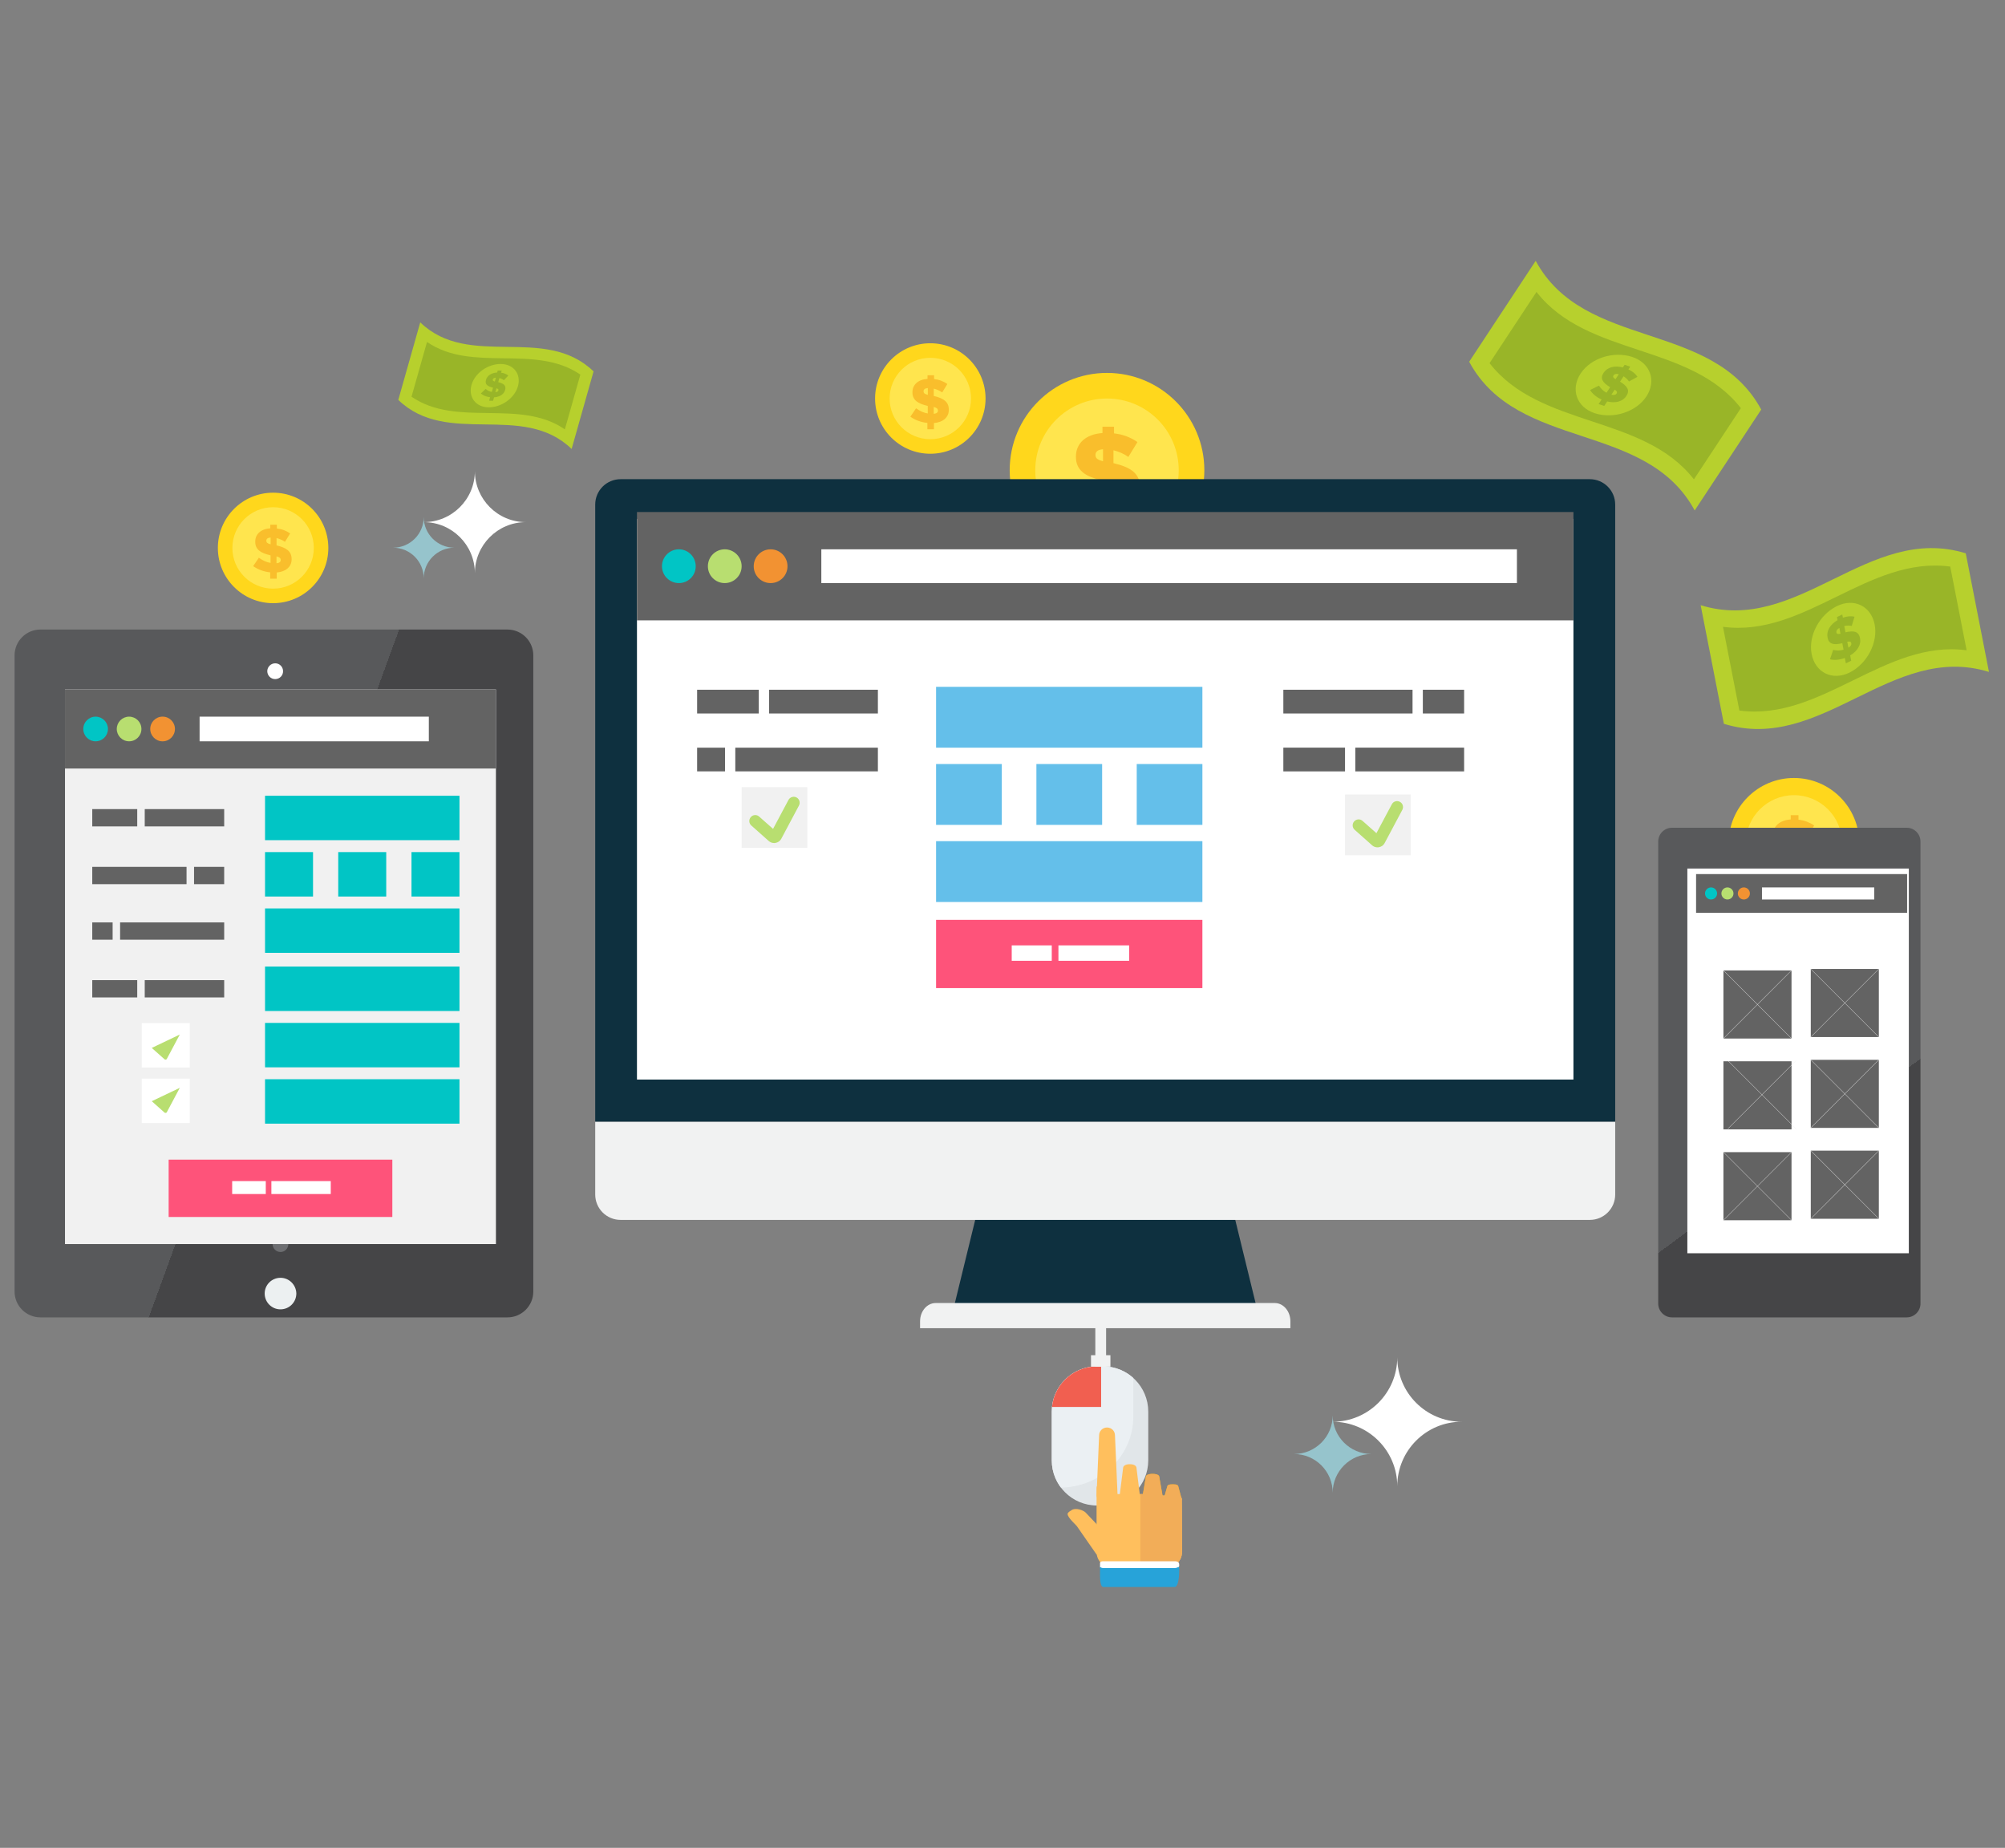 <?xml version="1.0" encoding="utf-8"?>
<!-- Generator: Adobe Illustrator 16.0.3, SVG Export Plug-In . SVG Version: 6.00 Build 0)  -->
<!DOCTYPE svg PUBLIC "-//W3C//DTD SVG 1.1//EN" "http://www.w3.org/Graphics/SVG/1.1/DTD/svg11.dtd">
<svg version="1.1" id="Capa_1" xmlns="http://www.w3.org/2000/svg" xmlns:xlink="http://www.w3.org/1999/xlink" x="0px" y="0px"
	 width="344px" height="317px" viewBox="0 0 344 317" enable-background="new 0 0 344 317" xml:space="preserve">
<rect x="0" y="0" width="344" height="317" fill="#808080" stroke="none"/>
<g>
	<g>
		<circle fill="#FFD71C" cx="159.615" cy="68.365" r="9.477"/>
		<circle fill="#FFE54E" cx="159.617" cy="68.365" r="6.982"/>
		<g>
			<path fill="#F9BE2C" d="M159.115,72.553c-0.533-0.057-1.051-0.175-1.551-0.355c-0.501-0.18-0.958-0.417-1.369-0.714l0.974-1.44
				c0.345,0.248,0.683,0.444,1.01,0.587c0.326,0.144,0.662,0.242,1,0.3v-1.294c-0.432-0.102-0.812-0.217-1.14-0.347
				c-0.326-0.13-0.603-0.288-0.822-0.469c-0.222-0.186-0.385-0.4-0.498-0.646c-0.112-0.246-0.168-0.537-0.168-0.875v-0.021
				c0-0.319,0.059-0.609,0.173-0.876c0.117-0.265,0.283-0.497,0.504-0.697c0.219-0.2,0.491-0.36,0.811-0.481
				c0.318-0.124,0.686-0.198,1.099-0.228v-0.617h1.122v0.648c0.447,0.052,0.859,0.149,1.234,0.293
				c0.375,0.145,0.723,0.327,1.047,0.551l-0.887,1.449c-0.222-0.158-0.459-0.292-0.708-0.398c-0.246-0.111-0.495-0.192-0.742-0.25
				v1.253c0.435,0.102,0.81,0.219,1.132,0.354c0.322,0.132,0.589,0.291,0.805,0.473c0.218,0.186,0.379,0.404,0.486,0.655
				c0.109,0.253,0.162,0.546,0.162,0.877v0.022c0,0.332-0.063,0.628-0.183,0.892c-0.124,0.263-0.296,0.49-0.521,0.684
				c-0.221,0.196-0.492,0.352-0.804,0.467c-0.313,0.116-0.662,0.19-1.043,0.227v1.061h-1.125V72.553z M159.19,66.575
				c-0.266,0.023-0.456,0.082-0.567,0.177c-0.112,0.099-0.167,0.22-0.167,0.362v0.024c0,0.144,0.048,0.261,0.146,0.35
				c0.096,0.09,0.292,0.173,0.588,0.253V66.575z M160.197,70.996c0.483-0.048,0.724-0.234,0.724-0.551v-0.022
				c0-0.143-0.051-0.264-0.152-0.355c-0.099-0.093-0.292-0.181-0.571-0.262V70.996z"/>
		</g>
	</g>
	<g>
		<circle fill="#FFD71C" cx="46.856" cy="94" r="9.477"/>
		<circle fill="#FFE54E" cx="46.856" cy="94" r="6.984"/>
		<g>
			<path fill="#F9BE2C" d="M46.356,98.189c-0.537-0.057-1.052-0.176-1.554-0.356c-0.502-0.181-0.956-0.418-1.367-0.714l0.975-1.437
				c0.344,0.245,0.682,0.438,1.01,0.584c0.326,0.144,0.66,0.244,1,0.303v-1.298c-0.434-0.103-0.812-0.217-1.141-0.347
				c-0.328-0.13-0.602-0.288-0.821-0.469c-0.221-0.186-0.386-0.398-0.498-0.643c-0.111-0.246-0.169-0.539-0.169-0.875v-0.024
				c0-0.317,0.058-0.608,0.173-0.875c0.114-0.265,0.283-0.498,0.504-0.699c0.219-0.196,0.49-0.357,0.81-0.478
				c0.32-0.124,0.687-0.199,1.098-0.229v-0.615h1.125v0.648c0.447,0.052,0.858,0.147,1.232,0.291
				c0.374,0.146,0.725,0.33,1.049,0.553l-0.887,1.447c-0.223-0.156-0.458-0.291-0.707-0.398c-0.249-0.107-0.495-0.19-0.741-0.247
				v1.253c0.433,0.101,0.81,0.218,1.131,0.352c0.32,0.134,0.589,0.292,0.806,0.477c0.214,0.184,0.378,0.402,0.486,0.653
				c0.107,0.253,0.162,0.545,0.162,0.876v0.022c0,0.331-0.062,0.627-0.182,0.893c-0.124,0.261-0.297,0.49-0.521,0.686
				c-0.224,0.193-0.493,0.348-0.805,0.462c-0.315,0.116-0.662,0.192-1.045,0.229v1.061h-1.122V98.189z M46.429,92.209
				c-0.265,0.023-0.454,0.082-0.565,0.179c-0.112,0.097-0.169,0.219-0.169,0.362v0.023c0,0.144,0.048,0.26,0.146,0.352
				c0.098,0.088,0.294,0.173,0.588,0.252V92.209z M47.437,96.633c0.481-0.05,0.724-0.236,0.724-0.553v-0.019
				c0-0.147-0.05-0.265-0.15-0.359c-0.1-0.093-0.294-0.18-0.573-0.258V96.633z"/>
		</g>
	</g>
	<g>
		<path fill="#B7D02D" d="M341.25,115.271c-16.756-5.173-28.729,14.073-45.484,8.901c-1.327-6.782-2.655-13.565-3.983-20.349
			c16.755,5.172,28.731-14.075,45.484-8.902C338.595,101.705,339.922,108.486,341.25,115.271z"/>
		<path fill="#99B528" d="M337.418,111.558c-14.041-1.884-24.95,12.224-38.99,10.339c-0.938-4.789-1.875-9.576-2.813-14.365
			c14.041,1.884,24.953-12.22,38.99-10.335C335.543,101.982,336.479,106.771,337.418,111.558z"/>
		<path fill="#B7D02D" d="M321.636,107.126c0.612,3.13-1.32,6.767-4.29,8.245c-2.971,1.48-5.903-0.007-6.522-3.158
			c-0.611-3.13,1.325-6.734,4.298-8.214C318.092,102.521,321.019,103.977,321.636,107.126z"/>
		<g>
			<path fill="#99B528" d="M316.52,112.875c-0.442,0.161-0.883,0.264-1.318,0.307c-0.438,0.042-0.849,0.014-1.233-0.08
				c0.184-0.536,0.366-1.072,0.551-1.61c0.322,0.076,0.63,0.109,0.919,0.102c0.291-0.003,0.577-0.05,0.862-0.137
				c-0.072-0.369-0.145-0.74-0.216-1.111c-0.368,0.085-0.698,0.137-0.985,0.156c-0.29,0.018-0.536-0.009-0.746-0.08
				c-0.21-0.072-0.381-0.192-0.514-0.355c-0.132-0.17-0.226-0.396-0.282-0.688c0-0.007-0.003-0.011-0.005-0.02
				c-0.051-0.272-0.052-0.544-0.005-0.818c0.048-0.274,0.147-0.538,0.292-0.793c0.145-0.253,0.339-0.498,0.58-0.73
				c0.236-0.23,0.522-0.44,0.851-0.629c-0.034-0.175-0.068-0.352-0.104-0.529c0.304-0.149,0.61-0.296,0.913-0.447
				c0.036,0.188,0.072,0.371,0.109,0.556c0.371-0.135,0.722-0.213,1.05-0.237c0.328-0.026,0.644-0.006,0.944,0.059
				c-0.159,0.53-0.316,1.059-0.477,1.589c-0.207-0.047-0.422-0.068-0.642-0.061c-0.221,0.005-0.436,0.031-0.643,0.079
				c0.068,0.359,0.138,0.716,0.209,1.075c0.368-0.085,0.694-0.136,0.978-0.146c0.282-0.014,0.526,0.016,0.733,0.088
				c0.206,0.073,0.375,0.195,0.505,0.373c0.13,0.173,0.224,0.401,0.278,0.687c0.003,0.003,0.003,0.011,0.004,0.017
				c0.055,0.283,0.055,0.562,0,0.837c-0.055,0.272-0.156,0.538-0.305,0.791c-0.15,0.254-0.343,0.492-0.58,0.716
				c-0.233,0.224-0.504,0.426-0.808,0.606c0.06,0.303,0.119,0.607,0.178,0.91c-0.304,0.149-0.608,0.296-0.914,0.447
				C316.64,113.491,316.581,113.183,316.52,112.875z M315.58,107.723c-0.216,0.124-0.356,0.249-0.432,0.378
				c-0.075,0.128-0.1,0.253-0.075,0.376c0,0.005,0.002,0.012,0.002,0.016c0.026,0.127,0.085,0.208,0.179,0.248
				c0.094,0.038,0.267,0.031,0.522-0.019C315.71,108.389,315.644,108.056,315.58,107.723z M317.137,111.11
				c0.385-0.236,0.549-0.489,0.496-0.759c-0.002-0.007-0.002-0.012-0.005-0.02c-0.022-0.123-0.084-0.204-0.182-0.246
				c-0.096-0.039-0.268-0.039-0.509,0.005C317.004,110.43,317.071,110.77,317.137,111.11z"/>
		</g>
	</g>
	<g>
		<path fill="#B7D02D" d="M98.075,77.021c-8.409-8.126-21.332-0.29-29.74-8.416c1.254-4.434,2.51-8.869,3.766-13.303
			c8.407,8.127,21.332,0.286,29.738,8.415C100.584,68.152,99.33,72.587,98.075,77.021z"/>
		<path fill="#99B528" d="M96.914,73.659c-7.784-5.354-18.526-0.248-26.31-5.602c0.885-3.13,1.773-6.263,2.658-9.391
			c7.784,5.35,18.525,0.25,26.31,5.602C98.684,67.399,97.799,70.53,96.914,73.659z"/>
		<path fill="#B7D02D" d="M88.861,66.266c-0.577,2.046-2.824,3.627-5.035,3.611c-2.215-0.016-3.51-1.784-2.929-3.843
			c0.58-2.047,2.817-3.607,5.032-3.591C88.143,62.456,89.445,64.206,88.861,66.266z"/>
		<g>
			<path fill="#99B528" d="M84.087,68.144c-0.313-0.037-0.604-0.108-0.878-0.215c-0.271-0.108-0.509-0.247-0.709-0.42
				c0.271-0.265,0.543-0.527,0.814-0.792c0.169,0.143,0.34,0.257,0.516,0.342c0.173,0.082,0.36,0.142,0.554,0.176
				c0.068-0.245,0.137-0.485,0.205-0.728c-0.244-0.059-0.457-0.126-0.631-0.203c-0.178-0.076-0.317-0.168-0.42-0.274
				c-0.105-0.104-0.169-0.227-0.198-0.367c-0.028-0.139-0.014-0.303,0.039-0.492c0.002-0.004,0.002-0.01,0.004-0.015
				c0.05-0.175,0.13-0.34,0.242-0.485c0.111-0.149,0.249-0.275,0.413-0.383c0.164-0.109,0.352-0.196,0.565-0.263
				c0.21-0.066,0.445-0.103,0.696-0.116c0.032-0.116,0.066-0.231,0.096-0.343c0.229,0.001,0.454,0.003,0.68,0.007
				c-0.034,0.123-0.069,0.242-0.103,0.363c0.263,0.033,0.493,0.092,0.696,0.175c0.204,0.083,0.386,0.191,0.543,0.32
				c-0.253,0.267-0.507,0.534-0.762,0.801c-0.109-0.092-0.23-0.167-0.363-0.231c-0.134-0.064-0.27-0.112-0.408-0.146
				c-0.066,0.234-0.132,0.47-0.198,0.702c0.244,0.061,0.454,0.129,0.625,0.208c0.173,0.076,0.31,0.17,0.41,0.275
				c0.101,0.104,0.165,0.229,0.189,0.371c0.023,0.143,0.012,0.307-0.042,0.495c0,0.003-0.002,0.007-0.002,0.011
				c-0.053,0.185-0.137,0.352-0.253,0.497c-0.114,0.146-0.253,0.272-0.419,0.38c-0.165,0.107-0.352,0.189-0.559,0.25
				c-0.208,0.064-0.429,0.104-0.664,0.12c-0.057,0.198-0.111,0.397-0.169,0.593c-0.226-0.002-0.451-0.007-0.677-0.009
				C83.973,68.547,84.029,68.346,84.087,68.144z M85.081,64.794c-0.164,0.009-0.287,0.042-0.372,0.094
				c-0.083,0.055-0.135,0.121-0.157,0.203c-0.003,0.002-0.005,0.007-0.005,0.012c-0.023,0.08-0.011,0.146,0.032,0.198
				c0.045,0.05,0.15,0.101,0.317,0.149C84.956,65.23,85.02,65.011,85.081,64.794z M84.986,67.278
				c0.299-0.022,0.474-0.125,0.522-0.299c0.002-0.005,0.004-0.01,0.004-0.014c0.023-0.08,0.012-0.147-0.034-0.201
				c-0.046-0.052-0.148-0.102-0.306-0.15C85.111,66.834,85.049,67.059,84.986,67.278z"/>
		</g>
	</g>
	<g>
		<path fill="#B7D02D" d="M290.76,87.571c-8.33-15.429-30.359-10.084-38.692-25.514c3.805-5.77,7.609-11.542,11.414-17.31
			c8.331,15.428,30.364,10.086,38.694,25.516C298.37,76.033,294.564,81.803,290.76,87.571z"/>
		<path fill="#99B528" d="M290.626,82.238c-8.698-11.181-26.367-8.76-35.063-19.939c2.685-4.073,5.369-8.146,8.055-12.22
			c8.698,11.181,26.367,8.76,35.063,19.941C295.996,74.092,293.311,78.167,290.626,82.238z"/>
		<path fill="#B7D02D" d="M282.469,68.02c-1.754,2.661-5.681,3.904-8.836,2.874c-3.157-1.021-4.207-4.139-2.44-6.82
			c1.754-2.663,5.662-3.875,8.819-2.85C283.166,62.249,284.237,65.34,282.469,68.02z"/>
		<g>
			<path fill="#99B528" d="M274.792,68.539c-0.429-0.194-0.817-0.431-1.156-0.708c-0.343-0.274-0.616-0.582-0.823-0.921
				c0.503-0.253,1.012-0.506,1.519-0.761c0.179,0.278,0.373,0.519,0.583,0.716c0.214,0.201,0.45,0.369,0.715,0.509
				c0.208-0.316,0.413-0.632,0.62-0.947c-0.321-0.198-0.59-0.391-0.81-0.58c-0.216-0.189-0.376-0.38-0.476-0.579
				c-0.101-0.199-0.14-0.404-0.115-0.614c0.021-0.213,0.115-0.443,0.276-0.69c0.004-0.003,0.007-0.009,0.012-0.016
				c0.152-0.23,0.343-0.426,0.568-0.586c0.226-0.163,0.48-0.282,0.764-0.362c0.282-0.082,0.591-0.12,0.927-0.118
				c0.332,0.005,0.682,0.054,1.048,0.149c0.1-0.149,0.2-0.297,0.298-0.449c0.321,0.108,0.644,0.213,0.963,0.32
				c-0.104,0.158-0.205,0.316-0.311,0.475c0.358,0.165,0.663,0.352,0.917,0.564c0.251,0.211,0.46,0.447,0.632,0.705
				c-0.486,0.267-0.97,0.534-1.456,0.801c-0.113-0.18-0.253-0.344-0.412-0.496c-0.162-0.151-0.335-0.281-0.519-0.392
				c-0.2,0.304-0.401,0.609-0.602,0.912c0.323,0.199,0.589,0.39,0.8,0.583c0.211,0.188,0.363,0.381,0.46,0.577
				c0.097,0.196,0.129,0.403,0.103,0.617c-0.03,0.217-0.123,0.445-0.283,0.688c-0.003,0.003-0.007,0.008-0.012,0.012
				c-0.157,0.244-0.354,0.44-0.584,0.598c-0.229,0.156-0.488,0.272-0.774,0.351c-0.284,0.076-0.588,0.112-0.913,0.107
				c-0.325-0.007-0.657-0.05-1.002-0.134c-0.171,0.258-0.34,0.517-0.511,0.773c-0.323-0.108-0.644-0.214-0.963-0.321
				C274.445,69.062,274.618,68.8,274.792,68.539z M277.732,64.202c-0.239-0.062-0.432-0.073-0.574-0.033
				c-0.142,0.041-0.249,0.113-0.318,0.216c-0.002,0.006-0.006,0.012-0.008,0.016c-0.071,0.105-0.085,0.205-0.044,0.299
				c0.039,0.093,0.167,0.212,0.381,0.354C277.355,64.767,277.545,64.484,277.732,64.202z M276.469,67.71
				c0.438,0.101,0.732,0.036,0.885-0.194c0.006-0.007,0.01-0.01,0.012-0.015c0.067-0.107,0.084-0.208,0.041-0.304
				c-0.041-0.099-0.164-0.216-0.364-0.353C276.85,67.133,276.66,67.421,276.469,67.71z"/>
		</g>
	</g>
	<g>
		<path fill="#FFD71C" d="M206.63,80.674c0,9.223-7.478,16.701-16.7,16.701s-16.696-7.478-16.696-16.701
			c0-9.221,7.474-16.698,16.696-16.698S206.63,71.453,206.63,80.674z"/>
		<circle fill="#FFE54E" cx="189.93" cy="80.674" r="12.306"/>
		<g>
			<path fill="#F9BE2C" d="M189.113,87.608c-0.94-0.099-1.851-0.31-2.733-0.629c-0.885-0.317-1.688-0.736-2.411-1.256l1.716-2.534
				c0.608,0.433,1.204,0.774,1.781,1.028c0.577,0.256,1.165,0.433,1.761,0.533v-2.284c-0.762-0.179-1.433-0.382-2.01-0.61
				c-0.577-0.227-1.058-0.505-1.445-0.829c-0.391-0.325-0.68-0.702-0.878-1.134c-0.198-0.433-0.296-0.945-0.296-1.544V78.31
				c0-0.558,0.102-1.072,0.307-1.542c0.203-0.47,0.494-0.88,0.885-1.229c0.386-0.349,0.864-0.633,1.428-0.85
				c0.563-0.213,1.209-0.347,1.935-0.399v-1.087h1.98v1.145c0.789,0.088,1.513,0.26,2.171,0.515c0.663,0.253,1.278,0.577,1.85,0.973
				l-1.562,2.55c-0.396-0.278-0.81-0.514-1.248-0.702c-0.438-0.193-0.873-0.334-1.305-0.439v2.209
				c0.762,0.18,1.426,0.386,1.989,0.62c0.565,0.235,1.04,0.513,1.422,0.837c0.381,0.324,0.666,0.71,0.856,1.152
				c0.189,0.446,0.285,0.961,0.285,1.544v0.039c0,0.584-0.107,1.109-0.323,1.572c-0.218,0.462-0.522,0.867-0.915,1.211
				c-0.395,0.342-0.866,0.614-1.421,0.816c-0.553,0.203-1.163,0.338-1.836,0.402v1.868h-1.982V87.608z M189.248,77.071
				c-0.473,0.04-0.807,0.145-1.001,0.316c-0.198,0.172-0.295,0.384-0.295,0.637v0.04c0,0.255,0.084,0.461,0.255,0.618
				c0.172,0.161,0.518,0.308,1.041,0.446V77.071z M191.021,84.866c0.848-0.088,1.274-0.413,1.274-0.975v-0.036
				c0-0.254-0.089-0.463-0.267-0.629c-0.179-0.166-0.513-0.317-1.008-0.456V84.866z"/>
		</g>
	</g>
	<g>
		<circle fill="#FFD71C" cx="307.788" cy="144.669" r="11.204"/>
		<circle fill="#FFE54E" cx="307.787" cy="144.669" r="8.256"/>
		<g>
			<path fill="#F9BE2C" d="M307.213,149.516c-0.633-0.068-1.243-0.21-1.836-0.421c-0.592-0.216-1.132-0.497-1.618-0.844l1.149-1.702
				c0.411,0.29,0.808,0.521,1.198,0.691c0.387,0.169,0.782,0.29,1.181,0.357v-1.532c-0.511-0.122-0.962-0.257-1.348-0.409
				c-0.388-0.154-0.711-0.34-0.972-0.556c-0.261-0.217-0.456-0.47-0.589-0.762c-0.132-0.291-0.198-0.634-0.198-1.035v-0.026
				c0-0.375,0.068-0.719,0.206-1.034c0.137-0.318,0.335-0.592,0.594-0.826c0.259-0.235,0.581-0.425,0.959-0.568
				c0.378-0.146,0.813-0.234,1.297-0.269v-0.729h1.328v0.768c0.529,0.059,1.014,0.176,1.458,0.345
				c0.442,0.172,0.855,0.388,1.239,0.652l-1.047,1.714c-0.266-0.189-0.544-0.345-0.838-0.475c-0.294-0.128-0.586-0.223-0.875-0.292
				v1.48c0.511,0.122,0.955,0.257,1.336,0.414c0.379,0.16,0.696,0.347,0.951,0.564c0.256,0.216,0.447,0.475,0.575,0.774
				c0.128,0.299,0.191,0.643,0.191,1.036v0.026c0,0.392-0.07,0.743-0.217,1.055c-0.144,0.311-0.35,0.581-0.614,0.811
				c-0.264,0.229-0.581,0.415-0.952,0.548c-0.37,0.137-0.78,0.227-1.231,0.27v1.251h-1.328V149.516z M307.299,142.445
				c-0.314,0.026-0.538,0.097-0.671,0.213c-0.132,0.115-0.198,0.259-0.198,0.427v0.027c0,0.168,0.06,0.307,0.174,0.413
				c0.116,0.107,0.349,0.208,0.695,0.301V142.445z M308.49,147.674c0.57-0.062,0.855-0.278,0.855-0.651v-0.026
				c0-0.171-0.063-0.31-0.179-0.421c-0.121-0.113-0.344-0.213-0.677-0.309V147.674z"/>
		</g>
	</g>
	<g>
		<g>
			<g>
				<path fill="#0E303F" d="M169.278,201.25c-1.848,7.563-3.703,15.125-5.548,22.689c17.266,0,34.523,0,51.789,0
					c-1.85-7.564-3.704-15.127-5.548-22.689C196.406,201.25,182.849,201.25,169.278,201.25z"/>
				<path fill="#F1F2F2" d="M218.721,223.539h-58.194c-1.469,0-2.671,1.402-2.671,3.141v1.18h63.538v-1.18
					C221.394,224.941,220.191,223.539,218.721,223.539z"/>
				<path fill="#F1F2F2" d="M102.122,192.422v12.502c0,2.408,1.948,4.355,4.359,4.355H272.77c2.401,0,4.352-1.947,4.352-4.355
					v-12.502H102.122z"/>
				<path fill="#0E303F" d="M277.121,192.422V86.56c0-2.404-1.95-4.354-4.352-4.354H106.481c-2.411,0-4.359,1.949-4.359,4.354
					v105.862H277.121z"/>
				<rect x="109.285" y="89.012" fill="#FFFFFF" width="160.671" height="96.187"/>
			</g>
			<rect x="109.285" y="87.839" fill="#636363" width="160.671" height="18.587"/>
			<g>
				<path fill="#01C5C5" d="M119.368,97.139c0,1.6-1.292,2.891-2.89,2.891c-1.6,0-2.904-1.291-2.904-2.891
					c0-1.598,1.305-2.903,2.904-2.903C118.076,94.236,119.368,95.542,119.368,97.139z"/>
				<path fill="#B8DE70" d="M127.244,97.139c0,1.6-1.302,2.891-2.901,2.891c-1.6,0-2.891-1.291-2.891-2.891
					c0-1.598,1.291-2.903,2.891-2.903C125.942,94.236,127.244,95.542,127.244,97.139z"/>
				<path fill="#F29232" d="M135.112,97.139c0,1.6-1.292,2.891-2.893,2.891c-1.61,0-2.902-1.291-2.902-2.891
					c0-1.598,1.292-2.903,2.902-2.903C133.821,94.236,135.112,95.542,135.112,97.139z"/>
			</g>
			<rect x="140.916" y="94.236" fill="#FFFFFF" width="119.345" height="5.794"/>
			<g>
				<rect x="119.605" y="118.327" fill="#636363" width="10.578" height="4.075"/>
				<rect x="131.949" y="118.327" fill="#636363" width="18.671" height="4.075"/>
			</g>
			<g>
				<rect x="220.185" y="118.327" fill="#636363" width="22.166" height="4.075"/>
				<rect x="244.117" y="118.327" fill="#636363" width="7.083" height="4.075"/>
			</g>
			<g>
				<rect x="119.605" y="128.267" fill="#636363" width="4.786" height="4.063"/>
				<rect x="126.157" y="128.267" fill="#636363" width="24.463" height="4.063"/>
			</g>
			<g>
				<rect x="220.185" y="128.26" fill="#636363" width="10.581" height="4.075"/>
				<rect x="232.53" y="128.26" fill="#636363" width="18.67" height="4.075"/>
			</g>
			<g>
				<g>
					<rect x="127.244" y="135.031" fill="#F1F1F1" width="11.267" height="10.436"/>
				</g>
				<g>
					<rect x="230.766" y="136.292" fill="#F1F1F1" width="11.264" height="10.437"/>
				</g>
				<g>
					<path fill="#B8DE70" d="M236.332,145.366c-0.331,0-0.663-0.118-0.911-0.344l-2.998-2.665c-0.425-0.378-0.462-1.019-0.084-1.446
						c0.368-0.416,1.02-0.46,1.435-0.083l2.382,2.107l2.643-4.962c0.259-0.498,0.887-0.688,1.384-0.415
						c0.497,0.26,0.675,0.877,0.415,1.375l-3.045,5.72c-0.201,0.368-0.545,0.617-0.973,0.689
						C236.497,145.366,236.416,145.366,236.332,145.366z"/>
				</g>
				<g>
					<path fill="#B8DE70" d="M132.813,144.625c-0.331,0-0.664-0.118-0.912-0.342l-2.998-2.667c-0.426-0.378-0.46-1.03-0.082-1.445
						c0.367-0.426,1.02-0.462,1.433-0.083l2.382,2.109l2.642-4.964c0.26-0.498,0.889-0.687,1.387-0.427
						c0.497,0.272,0.675,0.887,0.416,1.385l-3.046,5.723c-0.2,0.355-0.544,0.615-0.971,0.687
						C132.979,144.625,132.895,144.625,132.813,144.625z"/>
				</g>
			</g>
			<g>
				<g>
					<g>
						<rect x="160.604" y="117.828" fill="#64BFEA" width="45.692" height="10.439"/>
					</g>
					<g>
						<rect x="160.604" y="131.072" fill="#64BFEA" width="11.276" height="10.439"/>
					</g>
					<g>
						<rect x="177.816" y="131.072" fill="#64BFEA" width="11.278" height="10.439"/>
					</g>
					<g>
						<rect x="195.03" y="131.072" fill="#64BFEA" width="11.267" height="10.439"/>
					</g>
					<g>
						<rect x="160.604" y="144.305" fill="#64BFEA" width="45.692" height="10.436"/>
					</g>
				</g>
				<g>
					<rect x="160.604" y="157.804" fill="#FE537A" width="45.692" height="11.709"/>
					<g>
						<rect x="173.583" y="162.182" fill="#FFFFFF" width="6.87" height="2.648"/>
						<rect x="181.596" y="162.182" fill="#FFFFFF" width="12.135" height="2.648"/>
					</g>
				</g>
			</g>
		</g>
		<g>
			<g>
				<linearGradient id="SVGID_1_" gradientUnits="userSpaceOnUse" x1="-10.084" y1="146.224" x2="104.083" y2="187.777">
					<stop  offset="0.5" style="stop-color:#58595B"/>
					<stop  offset="0.5" style="stop-color:#454547"/>
				</linearGradient>
				<path fill="url(#SVGID_1_)" d="M91.5,221.565c0,2.449-1.986,4.435-4.435,4.435H6.935c-2.449,0-4.435-1.985-4.435-4.435V112.435
					c0-2.449,1.986-4.435,4.435-4.435h80.13c2.449,0,4.435,1.985,4.435,4.435V221.565z"/>
				<path fill="#FFFFFF" d="M48.564,115.138c0.018,0.742-0.575,1.354-1.334,1.364c-0.76,0.011-1.353-0.594-1.374-1.343
					c0-0.742,0.594-1.355,1.353-1.364C47.953,113.786,48.564,114.387,48.564,115.138z"/>
				<path fill="#ECF0F1" d="M50.843,221.895c0,1.494-1.187,2.715-2.706,2.727c-1.482,0.018-2.708-1.186-2.726-2.68
					c-0.018-1.502,1.187-2.715,2.69-2.732C49.584,219.199,50.807,220.395,50.843,221.895z"/>
				<path fill="#6D6E71" d="M49.472,213.422c0,0.75-0.593,1.361-1.334,1.361c-0.741,0.01-1.371-0.594-1.371-1.344
					c0-0.742,0.593-1.355,1.334-1.361C48.86,212.068,49.472,212.672,49.472,213.422z"/>
			</g>
			<g>
				<rect x="11.15" y="118.273" fill="#F1F1F1" width="73.938" height="95.148"/>
				<rect x="11.15" y="118.273" fill="#636363" width="73.938" height="13.571"/>
				<g>
					<path fill="#01C5C5" d="M18.521,125.059c0,1.168-0.951,2.114-2.12,2.114c-1.167,0-2.11-0.946-2.11-2.114
						s0.943-2.115,2.11-2.115C17.57,122.944,18.521,123.891,18.521,125.059z"/>
					<path fill="#B8DE70" d="M24.265,125.059c0,1.168-0.945,2.114-2.112,2.114c-1.168,0-2.119-0.946-2.119-2.114
						s0.951-2.115,2.119-2.115C23.32,122.944,24.265,123.891,24.265,125.059z"/>
					<circle fill="#F29232" cx="27.896" cy="125.059" r="2.119"/>
				</g>
				<rect x="34.245" y="122.944" fill="#FFFFFF" width="39.33" height="4.229"/>
				<g>
					<rect x="45.473" y="136.516" fill="#01C5C5" width="33.361" height="7.618"/>
				</g>
				<g>
					<rect x="45.473" y="146.179" fill="#01C5C5" width="8.233" height="7.623"/>
				</g>
				<g>
					<rect x="24.324" y="175.516" fill="#FFFFFF" width="8.235" height="7.623"/>
				</g>
				<g>
					<rect x="24.324" y="185.047" fill="#FFFFFF" width="8.235" height="7.613"/>
				</g>
				<g>
					<rect x="58.031" y="146.179" fill="#01C5C5" width="8.235" height="7.623"/>
				</g>
				<g>
					<rect x="70.6" y="146.179" fill="#01C5C5" width="8.233" height="7.623"/>
				</g>
				<g>
					<rect x="45.473" y="155.844" fill="#01C5C5" width="33.361" height="7.619"/>
				</g>
				<g>
					<g>
						<rect x="45.473" y="165.816" fill="#01C5C5" width="33.361" height="7.625"/>
					</g>
					<g>
						<rect x="45.473" y="175.482" fill="#01C5C5" width="33.361" height="7.623"/>
					</g>
					<g>
						<rect x="45.473" y="185.143" fill="#01C5C5" width="33.361" height="7.623"/>
					</g>
				</g>
				<g>
					<rect x="15.829" y="138.804" fill="#636363" width="7.717" height="2.969"/>
					<rect x="24.833" y="138.804" fill="#636363" width="13.632" height="2.969"/>
				</g>
				<g>
					<rect x="15.829" y="148.713" fill="#636363" width="16.176" height="2.97"/>
					<rect x="33.293" y="148.713" fill="#636363" width="5.172" height="2.97"/>
				</g>
				<g>
					<rect x="15.829" y="158.239" fill="#636363" width="3.495" height="2.972"/>
					<rect x="20.605" y="158.239" fill="#636363" width="17.86" height="2.972"/>
				</g>
				<g>
					<rect x="15.829" y="168.148" fill="#636363" width="7.717" height="2.965"/>
					<rect x="24.833" y="168.148" fill="#636363" width="13.632" height="2.965"/>
				</g>
				<path fill="#B8DE70" d="M26.037,188.916l2.188,1.947c0.121,0.102,0.329,0.076,0.397-0.063l2.224-4.178L26.037,188.916z"/>
				<path fill="#B8DE70" d="M26.037,179.773l2.188,1.947c0.121,0.111,0.329,0.076,0.397-0.063l2.224-4.178L26.037,179.773z"/>
				<rect x="28.935" y="198.939" fill="#FE537A" width="38.378" height="9.838"/>
				<g>
					<rect x="39.834" y="202.619" fill="#FFFFFF" width="5.767" height="2.219"/>
					<rect x="46.561" y="202.619" fill="#FFFFFF" width="10.19" height="2.219"/>
				</g>
			</g>
		</g>
		<g>
			<linearGradient id="SVGID_2_" gradientUnits="userSpaceOnUse" x1="292.62" y1="164.598" x2="335.066" y2="221.87">
				<stop  offset="0.5" style="stop-color:#58595B"/>
				<stop  offset="0.5" style="stop-color:#454547"/>
			</linearGradient>
			<path fill="url(#SVGID_2_)" d="M329.5,223.626c0,1.312-1.063,2.374-2.374,2.374h-40.252c-1.312,0-2.374-1.063-2.374-2.374
				v-79.252c0-1.311,1.063-2.374,2.374-2.374h40.252c1.312,0,2.374,1.063,2.374,2.374V223.626z"/>
			<rect x="289.5" y="149" fill="#FFFFFF" width="38" height="66"/>
			<g>
				<rect x="290.998" y="149.951" fill="#636363" width="36.207" height="6.646"/>
				<g>
					<g>
						<rect x="295.69" y="166.479" fill="#636363" width="11.682" height="11.686"/>
						<path fill="none" stroke="#F1F1F1" stroke-width="0.048" stroke-miterlimit="10" d="M295.69,166.479l11.682,11.686
							L295.69,166.479z"/>
						<path fill="none" stroke="#F1F1F1" stroke-width="0.048" stroke-miterlimit="10" d="M307.372,166.479l-11.682,11.686
							L307.372,166.479z"/>
					</g>
					<g>
						<rect x="310.678" y="166.227" fill="#636363" width="11.677" height="11.68"/>
						<path fill="none" stroke="#F1F1F1" stroke-width="0.048" stroke-miterlimit="10" d="M310.678,166.227l11.677,11.68
							L310.678,166.227z"/>
						<path fill="none" stroke="#F1F1F1" stroke-width="0.048" stroke-miterlimit="10" d="M322.354,166.227l-11.677,11.68
							L322.354,166.227z"/>
					</g>
					<rect x="295.69" y="182.068" fill="#636363" width="11.682" height="11.682"/>
					<g>
						<path fill="none" stroke="#F1F1F1" stroke-width="0.048" stroke-miterlimit="10" d="M296.462,181.961l11.683,11.682
							L296.462,181.961z"/>
						<path fill="none" stroke="#F1F1F1" stroke-width="0.048" stroke-miterlimit="10" d="M308.145,181.961l-11.683,11.682
							L308.145,181.961z"/>
					</g>
					<g>
						<rect x="310.678" y="181.816" fill="#636363" width="11.677" height="11.678"/>
						<path fill="none" stroke="#F1F1F1" stroke-width="0.048" stroke-miterlimit="10" d="M310.678,181.816l11.677,11.678
							L310.678,181.816z"/>
						<path fill="none" stroke="#F1F1F1" stroke-width="0.048" stroke-miterlimit="10" d="M322.354,181.816l-11.677,11.678
							L322.354,181.816z"/>
					</g>
					<g>
						<rect x="295.69" y="197.656" fill="#636363" width="11.682" height="11.682"/>
						<path fill="none" stroke="#F1F1F1" stroke-width="0.048" stroke-miterlimit="10" d="M295.69,197.656l11.682,11.682
							L295.69,197.656z"/>
						<path fill="none" stroke="#F1F1F1" stroke-width="0.048" stroke-miterlimit="10" d="M307.372,197.656l-11.682,11.682
							L307.372,197.656z"/>
					</g>
					<g>
						<rect x="310.678" y="197.4" fill="#636363" width="11.677" height="11.684"/>
						<path fill="none" stroke="#F1F1F1" stroke-width="0.048" stroke-miterlimit="10" d="M310.678,197.4l11.677,11.684
							L310.678,197.4z"/>
						<path fill="none" stroke="#F1F1F1" stroke-width="0.048" stroke-miterlimit="10" d="M322.354,197.4l-11.677,11.684
							L322.354,197.4z"/>
					</g>
				</g>
				<path fill="#01C5C5" d="M294.603,153.275c0,0.57-0.461,1.037-1.039,1.037c-0.567,0-1.033-0.467-1.033-1.037
					c0-0.572,0.466-1.034,1.033-1.034C294.142,152.241,294.603,152.703,294.603,153.275z"/>
				<circle fill="#B8DE70" cx="296.379" cy="153.275" r="1.035"/>
				<path fill="#F29232" d="M300.231,153.275c0,0.57-0.465,1.037-1.038,1.037c-0.57,0-1.032-0.467-1.032-1.037
					c0-0.572,0.462-1.034,1.032-1.034C299.767,152.241,300.231,152.703,300.231,153.275z"/>
				<rect x="302.304" y="152.241" fill="#FFFFFF" width="19.262" height="2.071"/>
			</g>
		</g>
		<g>
			<g>
				<defs>
					<path id="SVGID_3_" d="M189.272,258.273h-1.07c-4.278,0-7.749-3.471-7.749-7.748v-8.357c0-4.279,3.471-7.76,7.749-7.76h1.07
						c4.276,0,7.735,3.48,7.735,7.76v8.357C197.008,254.803,193.549,258.273,189.272,258.273z"/>
				</defs>
				<use xlink:href="#SVGID_3_"  overflow="visible" fill="#E1E6E9"/>
				<clipPath id="SVGID_4_">
					<use xlink:href="#SVGID_3_"  overflow="visible"/>
				</clipPath>
				<path clip-path="url(#SVGID_4_)" fill="#EBF0F3" d="M181.858,255.201h-1.74c-6.95,0-12.585-5.447-12.585-12.189v-13.17
					c0-6.727,5.635-12.188,12.585-12.188h1.74c6.941,0,12.588,5.461,12.588,12.188v13.17
					C194.446,249.754,188.8,255.201,181.858,255.201z"/>
				<rect x="179.895" y="234.408" clip-path="url(#SVGID_4_)" fill="#F15F50" width="9.028" height="6.965"/>
			</g>
			<rect x="187.183" y="232.49" fill="#F1F2F2" width="3.332" height="1.967"/>
			<rect x="187.924" y="226.016" fill="#F1F2F2" width="1.851" height="8.441"/>
		</g>
		<g>
			<g>
				<path fill="#FFBF5D" d="M191.745,256.545c0,0.76-1.057,0.934-1.815,0.934l0,0c-0.747,0-1.791-0.174-1.791-0.934l0.436-10.297
					c0-0.758,0.608-1.355,1.355-1.355l0,0c0.771,0,1.368,0.598,1.368,1.355L191.745,256.545z"/>
				<path fill="#FFBF5D" d="M190.874,264.344c0.274,0.322-0.472,1.068-1.057,1.543l0,0c-0.583,0.471-1.455,1.045-1.729,0.721
					l-3.345-4.813c-0.263-0.338-2.039-1.855-1.455-2.303c0,0,0.098-0.148,0.461-0.348c0.782-0.658,2.288,0.037,2.548,0.373
					L190.874,264.344z"/>
				<path fill="#FFBF5D" d="M195.637,257.004c0,0.375-1.03,0.475-1.802,0.475l0,0c-0.746,0-1.791-0.1-1.791-0.475l0.646-5.146
					c0-0.375,0.398-0.67,1.145-0.67l0,0c0.771,0,1.157,0.295,1.157,0.67L195.637,257.004z"/>
				<path fill="#FFB700" d="M199.557,257.133c0,0.271-1.06,0.346-1.806,0.346l0,0c-0.757,0-1.802-0.074-1.802-0.346l0.646-3.77
					c0-0.287,0.399-0.512,1.156-0.512l0,0c0.746,0,1.146,0.225,1.146,0.512L199.557,257.133z"/>
				<path fill="#FFB700" d="M202.764,257.268c0,0.16-0.796,0.211-1.542,0.211l0,0c-0.758,0-1.593-0.051-1.593-0.211l0.659-2.326
					c0.09-0.174,0.176-0.299,0.934-0.299l0,0c0.746,0,0.835,0.125,0.921,0.299L202.764,257.268z"/>
				<path fill="#FFBF5D" d="M202.803,266.26c0,1.539-1.308,2.797-2.912,2.797h-8.841c-1.606,0-2.911-1.258-2.911-2.797v-10.883
					c0-1.543,1.305,0.934,2.911,0.934h5.372c0.721,0,1.989,0.283,3.207,0.26c1.52-0.037,2.937-0.311,3.135,0.535L202.803,266.26z"/>
			</g>
			<g>
				<path fill="#F2AD58" d="M202.764,257.268L202.764,257.268L202.764,257.268v-0.162c-0.024-0.074-0.062-0.152-0.099-0.211
					l-0.522-1.953c-0.086-0.174-0.175-0.299-0.921-0.299c-0.758,0-0.844,0.125-0.934,0.299l-0.458,1.617
					c-0.064,0-0.126,0-0.201,0.012c-0.048,0-0.123-0.012-0.173-0.012l-0.56-3.195c0-0.287-0.399-0.512-1.146-0.512
					c-0.757,0-1.156,0.225-1.156,0.512l-0.497,2.947h-0.446v12.746h4.239c1.604,0,2.912-1.258,2.912-2.797L202.764,257.268z"/>
			</g>
			<path fill="#FFFFFF" d="M202.327,268.484c0,0.35-0.112,0.635-0.794,0.635h-12.226c-0.672,0-0.572-0.285-0.572-0.635l0,0
				c0-0.359-0.1-0.645,0.572-0.645h12.226C202.215,267.84,202.327,268.125,202.327,268.484L202.327,268.484z"/>
			<path fill="#27A3D9" d="M202.327,269.316c0,0.896-0.112,2.936-0.794,2.936h-12.226c-0.672,0-0.572-2.039-0.572-2.936l0,0
				c0-0.893-0.1-0.311,0.572-0.311h12.226C202.215,269.006,202.327,268.424,202.327,269.316L202.327,269.316z"/>
		</g>
	</g>
	<g>
		<path fill="#FFFFFF" d="M239.73,254.969L239.73,254.969c0-6.107-4.96-11.064-11.077-11.064l0,0
			c6.117,0,11.077-4.959,11.077-11.066l0,0c0,6.107,4.947,11.066,11.055,11.066l0,0C244.678,243.904,239.73,248.861,239.73,254.969z
			"/>
		<path fill="#96C4CC" d="M228.653,256.084L228.653,256.084c0-3.664-2.964-6.643-6.641-6.643l0,0c3.677,0,6.641-2.975,6.641-6.641
			l0,0c0,3.666,2.975,6.641,6.643,6.641l0,0C231.628,249.441,228.653,252.42,228.653,256.084z"/>
	</g>
	<g>
		<path fill="#FFFFFF" d="M81.473,98.337L81.473,98.337c0-4.835-3.929-8.763-8.773-8.763l0,0c4.845,0,8.773-3.929,8.773-8.766l0,0
			c0,4.836,3.919,8.766,8.758,8.766l0,0C85.392,89.574,81.473,93.501,81.473,98.337z"/>
		<path fill="#96C4CC" d="M72.699,99.222L72.699,99.222c0-2.906-2.348-5.263-5.26-5.263l0,0c2.913,0,5.26-2.355,5.26-5.259l0,0
			c0,2.903,2.356,5.259,5.26,5.259l0,0C75.056,93.959,72.699,96.316,72.699,99.222z"/>
	</g>
</g>
</svg>
